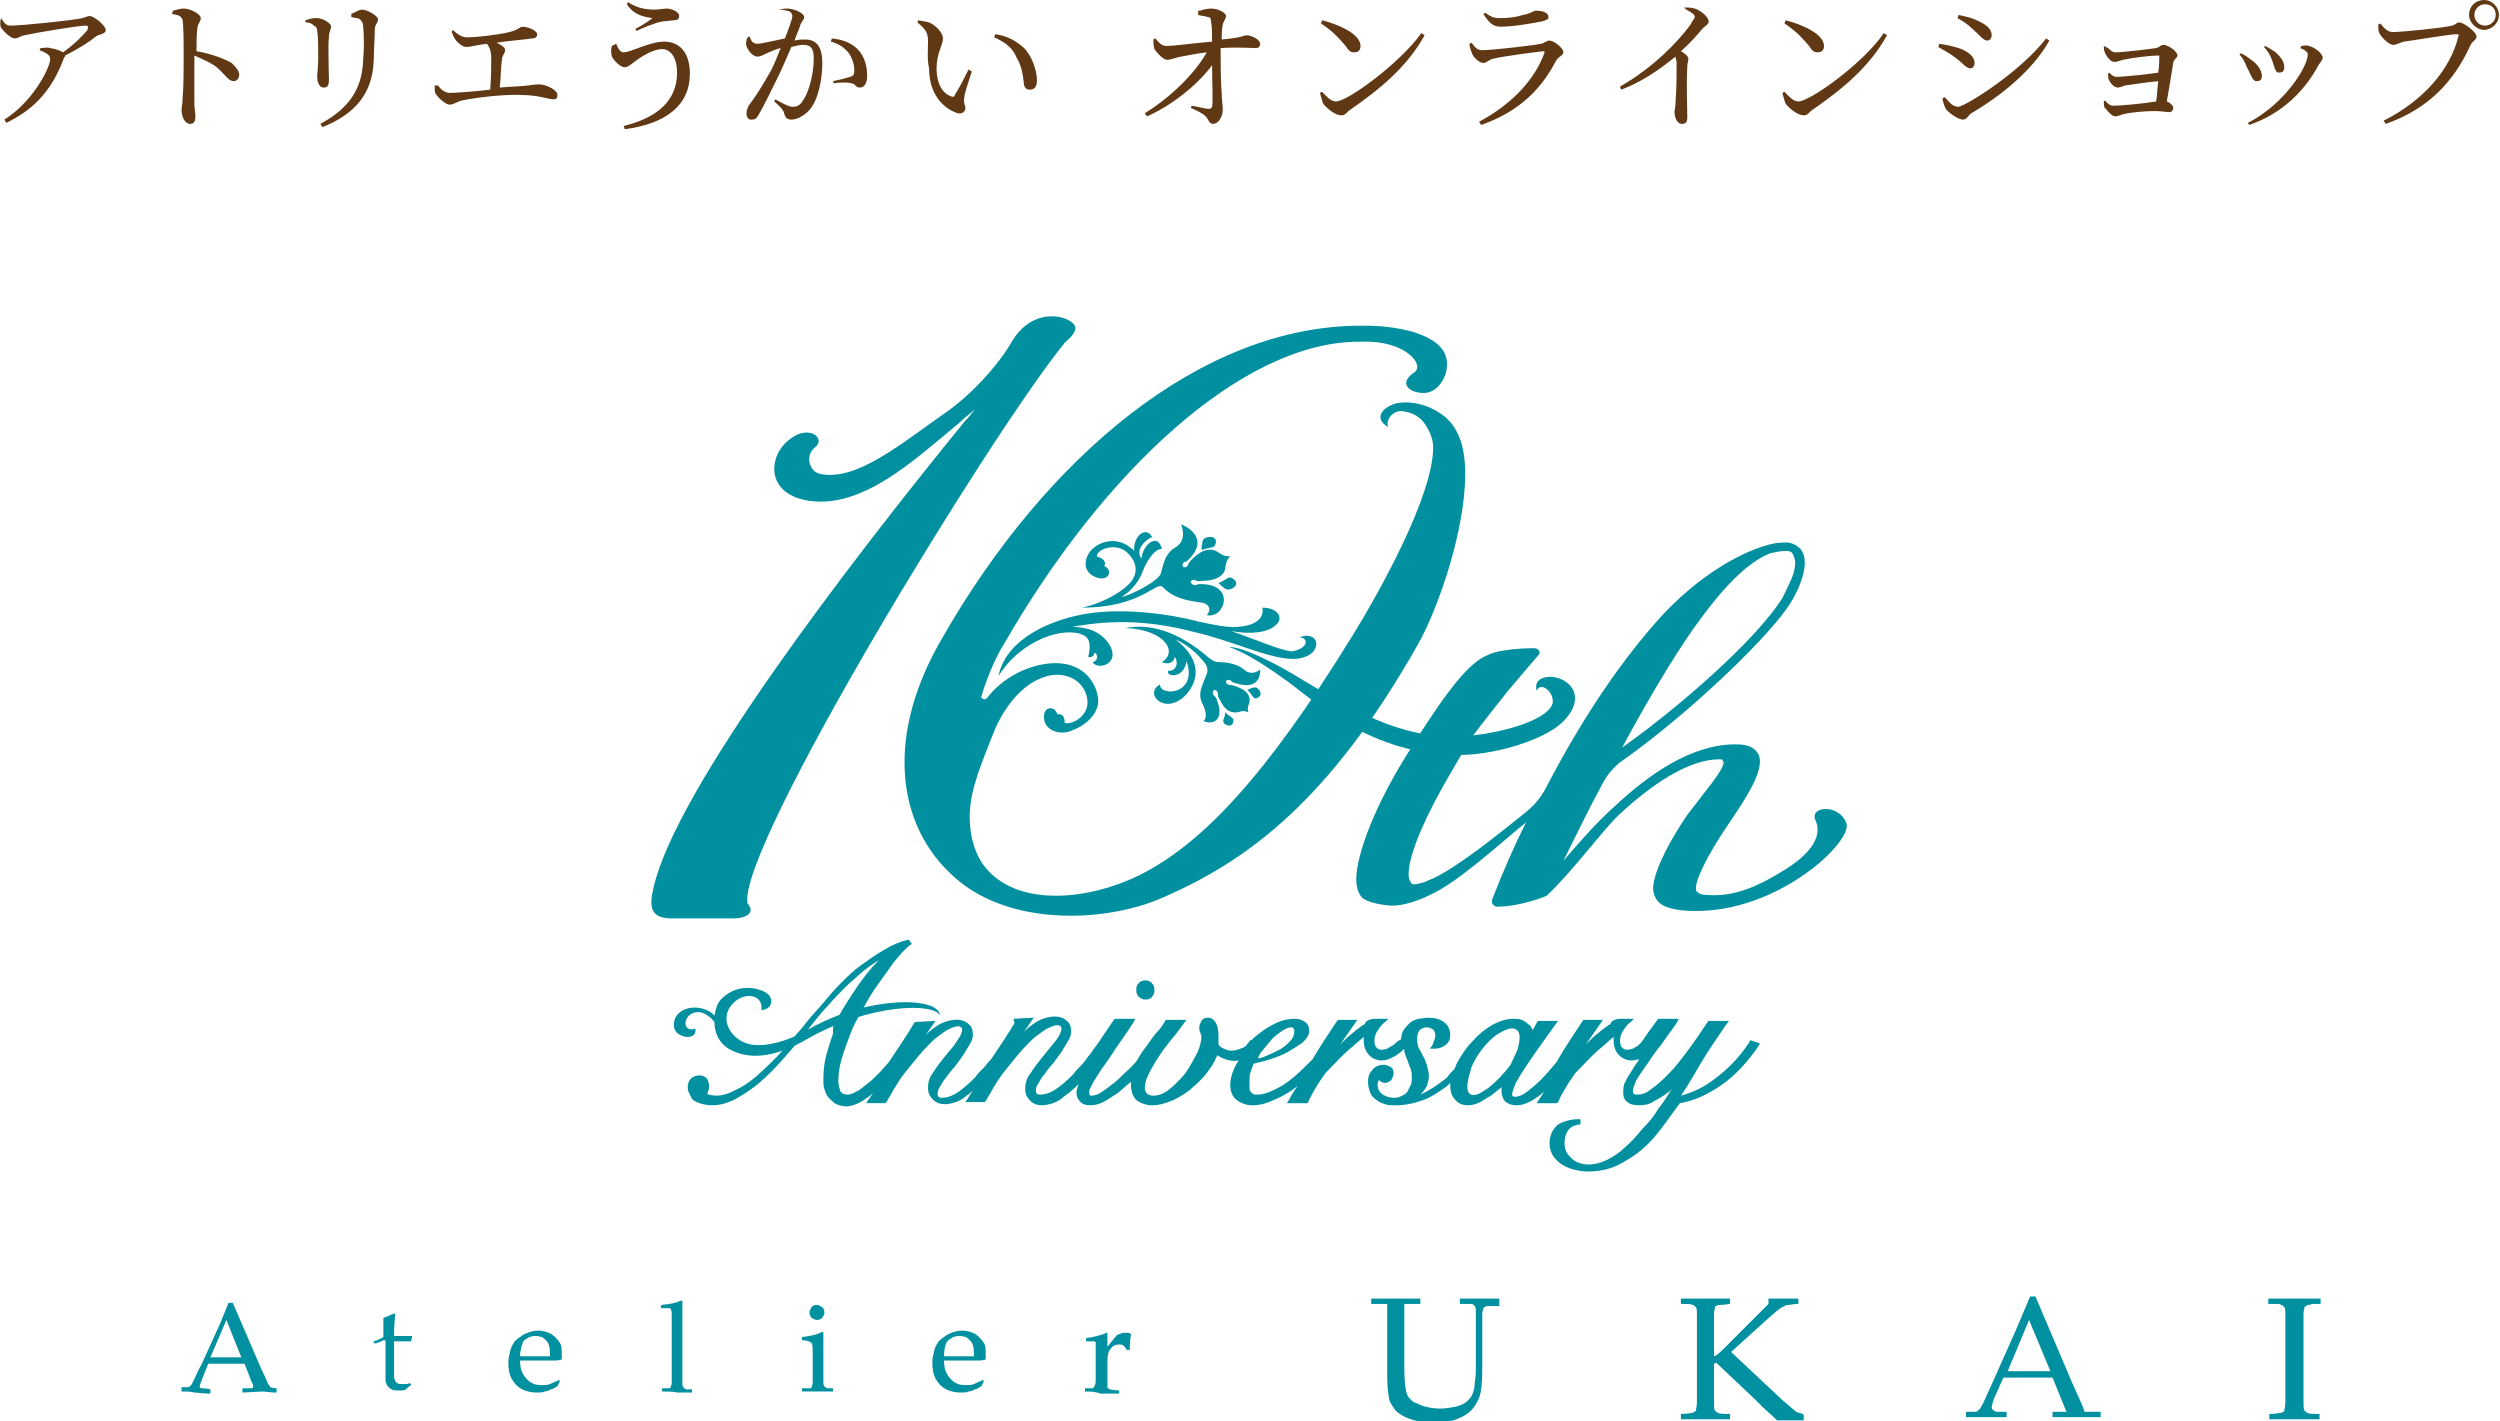<?xml version="1.0" encoding="utf-8"?>
<!-- Generator: Adobe Illustrator 26.5.3, SVG Export Plug-In . SVG Version: 6.00 Build 0)  -->
<svg version="1.1" id="レイヤー_1" xmlns="http://www.w3.org/2000/svg" xmlns:xlink="http://www.w3.org/1999/xlink" x="0px"
	 y="0px" viewBox="0 0 234.1 133.1" style="enable-background:new 0 0 234.1 133.1;" xml:space="preserve">
<style type="text/css">
	.st0{fill:#0090A0;}
	.st1{fill:#603813;}
</style>
<g>
	<g>
		<g>
			<g>
				<path class="st0" d="M172.9,77.1c-0.7-1.9-3.5-1.6-2.9-0.3c0.6,1.3-0.1,2.9-2.8,4.6s-4.9,2.6-7.4,2.4c-0.4,0-0.7-0.1-0.9-0.3
					c0,0-0.1-0.1-0.1-0.3c0-0.9,1.1-3.1,2.7-5.5c1.6-2.4,3.3-4.8,3.3-6.4c0-0.5-0.2-0.9-0.6-1.2c-0.4-0.3-1-0.4-1.7-0.4
					c-4.1,0-8.1,2.8-11.3,5.8c-1.9,1.7-3.5,3.6-4.8,5.1c1.3-2.6,2.4-4.9,3.6-7.1c0.5-1,1.2-1.8,2.1-2.4c6.2-4.4,13.8-11.7,15.6-14.7
					c0.5-0.8,1.3-2.4,1.3-3.7c0-0.5-0.1-0.9-0.4-1.3c-0.3-0.3-0.8-0.6-1.3-0.6c-0.1,0-0.1,0-0.2,0c-0.6,0-1.2,0.1-1.8,0.3
					c-2.4,0.7-6.3,2.8-10,6.9c-3.2,3.6-6.8,8.6-10.5,15.7c-0.5,1-1.2,1.8-2.1,2.5c-2.5,2-6.2,5-8.6,6.1l0,0
					c-0.3,0.1-0.5,0.2-0.7,0.3c-0.4,0.1-0.7,0.2-0.9,0.2c-0.3,0-0.3,0-0.4-0.2c-0.1-0.1-0.2-0.4-0.2-0.7c0-2.1,1.9-6,3.7-9.1
					c0.5-0.9,2.1-3.6,2.4-4c0.9-1.2,2.1-2.7,3.2-4.1c1.6-1.9,2.9-3.4,2.9-3.4c0.1-0.1,0.1-0.3,0-0.4c-0.1-0.1-0.2-0.2-0.4-0.2
					c0,0-0.1,0-0.3,0c-0.6,0-3,0.1-4,0.6c-1,0.4-2.5,1.3-6.1,6.9c-0.3,0.4-2.2,3.5-2.6,4.2c-2,3.5-3.6,7.4-3.7,9.8
					c0,0.7,0.1,1.3,0.5,1.8s2.1,0.8,2.9,0.8l0,0c0.7,0,1.6-0.2,2.6-0.6c0.3-0.1,0.5-0.2,0.9-0.4l0,0c2.5-1.1,6.2-4.5,9-6.8
					c-1.1,2.2-2.2,4.7-3.2,7.3c0,0.1,0,0.3,0.1,0.4s0.2,0.2,0.4,0.2c2.2,0,4.6-1,4.6-1l0,0l0,0l0,0c2.3-2.1,5.3-6.2,6.8-7.6
					c3-2.8,6.5-5.2,9.4-5.2c0.2,0,0.3,0,0.3,0.1c0,0,0,0,0.1,0.2c0,0.7-1.8,2.8-3.4,4.9c-1.5,2.2-3.1,5.1-3.2,6.8
					c0,0.6,0.2,1.2,0.8,1.6s1.8,0.6,2.9,0.6l0,0l0,0C166.5,85.5,173.5,78.8,172.9,77.1z M159.5,57.6c2.7-3.6,4.7-5.2,6.3-5.8
					c0.5-0.1,0.9-0.2,1.3-0.2h0.1c0.3,0,0.4,0,0.5,0.1c0.1,0,0.1,0.1,0.2,0.2c0.1,0.2,0.2,0.5,0.2,0.8c0,0.4-0.1,0.9-0.3,1.4
					c-0.3,0.7-0.7,1.5-0.9,1.9c-2.5,4-9.9,10.4-15,14C154.7,64.8,157.5,60.2,159.5,57.6z"/>
				<path class="st0" d="M146.4,63.7c-1.1-0.6-2.9-0.4-2.5,1c0.3-0.9,1.6,0,1.5,1.1c-0.2,1.2-3.2,2.6-7.8,3.1
					c-6.8,0.7-12.6-3.5-16.4-5.7c-1.8-1.1-5-2.7-6.1-2.6c1.6,0.5,3.8,2,5.6,3.3c2.3,1.7,7.7,6.8,15.9,6.8c3.1,0,7.4-1.2,9.4-2.8
					C147.8,66.4,148,64.6,146.4,63.7z"/>
				<path class="st0" d="M99.9,29.9c-1.1-0.5-3.5-0.6-5.1,2c-1.3,2.3-3.9,5.1-6.2,6.7c-4.3,3-8.3,6.4-11.7,5.8
					c-1.2-0.2-1.5-1.8-0.6-2.5c1.1-0.8-0.5-2.2-2.3-0.8c-2.1,1.5-2.4,5.2,1.8,5.8c5,0.7,9.8-3.8,13.9-7.2c0.5-0.5,1.1-0.9,1.6-1.4
					c-0.3,0.4-0.6,0.8-1,1.2c-11,13.5-27,34.4-29.1,43.6c-0.4,1.7-0.4,2.9,1.7,2.9s5.8,0,5.8,0c1.1,0,2.1-0.5,1.3-1.4
					c-1-5.1,22.7-43.9,29.7-52.5C101.1,30.9,100.9,30.4,99.9,29.9z"/>
				<path class="st0" d="M134.7,38.6c-1.1-0.7-2.4-1-3.5-0.9c-1.3,0.1-2.9,1.3-1.2,2.3c-0.3-0.6,0.4-1.6,1.3-1.5
					c0.9,0.1,1.7,0.5,2.2,1.3c0.3,0.5,0.7,1.2,0.7,2.1c0,4.5-5,13.5-7.6,17.7c-8.2,13.3-14.1,19.4-19.8,22.3
					c-4.8,2.4-11.2,3-14.3-0.4c-1.2-1.3-1.7-3.2-1.7-5c0-2.6,1.2-5.2,2.2-7.8c0.9-2.3,2.7-4.8,5.1-5.4c2-0.5,3.5,0.7,3.7,2.1
					c0.3,1.6-1.4,2.5-2.1,2.3c0-0.7-0.3-0.9-0.7-0.8c-0.2-0.9-1.5-0.8-1.2,0.6c0.2,0.9,1.4,1.3,2.3,1c1.6-0.5,3-1.8,2.7-3.3
					c-0.3-1.6-1.6-3.2-4.2-3.1c-2.2,0.1-4.7,1.3-6.2,3.3c-0.2,0.2-0.6,0-0.5-0.2c0.6-2.1,1.7-4.3,2-4.7
					c9.5-16.6,22.5-28.4,33.2-28.5c0.1,0,0.2,0,0.3,0l0,0c4.2-0.2,6.1,2.2,5,2.9c-1.5,1-0.4,1.9,0.9,1.9l0,0c0.8,0,1.4-0.5,1.8-1.2
					c0.3-0.5,0.4-1,0.4-1.5c0-1.7-1.6-2.5-3.1-3c-1.4-0.4-3-0.6-4.4-0.6c-0.2,0-0.4,0-0.6,0l0,0c-14.9,0-29.5,12.3-39.2,29.3
					c-2.5,4.3-3.5,8.2-3.5,11.6c0,4.4,1.7,7.9,4.2,10.3c5.1,5.1,14.5,4.8,20.1,2.3c8-3.5,15.6-9.2,23.8-23.7
					c1.8-3.2,4.4-10.5,4.4-15.9C137.2,42.5,136.9,39.9,134.7,38.6z"/>
				<path class="st0" d="M98.9,62.8"/>
				<g>
					<path class="st0" d="M112.3,54.7c-0.2,0-0.2,0.1-0.4,0.1c-0.2,0-0.4-0.2-0.4-0.3s0.1-0.2,0.3-0.2c0.2,0,0.3,0.2,0.6,0.1
						c0.4,0,1.7,0,2.2-0.8c0.3-0.5,0-0.9,0.6-1.5c-0.9,0-0.9-0.4-1.6-0.6c-1-0.2-1.8,0.7-2.1,1c-0.2,0.2-0.2,0.3-0.3,0.5
						c-0.2,0.2-0.3,0.1-0.4,0.1c-0.1-0.1-0.1-0.3,0-0.4c0.1-0.1,0.3-0.1,0.4-0.2c2.4-2.3-0.6-3.4-0.6-3.4c0.3,0.8,0.3,1.7-0.6,2.2
						c-1,0.6-1.1,1.8-1.3,2.4c-0.2,0.7-2.9,2.1-3.7,2.2c1.2-0.7,1.8-1.8,2-2.4c0.4-1,1.1-2.1,1.8-2.1c0,0-0.2-1-0.9-0.7
						c-0.4,0.1-1,0.9-1,1.6c-0.7-0.8,0.5-1.9,1-2c-0.6-1.1-1.8-0.1-1.7,1.3c-0.1-0.1-0.1-0.2-0.2-0.2c-1.2-1.1-2.9-0.9-3.9,0.2
						c-0.6,0.8-0.7,1.9,0.4,2.4c1.3,0.6,1.8-0.6,0.9-1c0.2-0.3,0-0.7-0.7-0.9c0-0.7,1.8-1.3,2.8-0.4c1,0.9,1.2,2.1,0.1,3.1
						c-0.6,0.6-2.3,1.7-4.3,2.1c5.7,0,7-2.6,7.6-1.9c1,1,2.1,1.2,3.4,1.4c1.1,0.1,1.1,0.8,0.7,1.2C114.7,58,115.8,54.6,112.3,54.7z"
						/>
					<path class="st0" d="M115.3,54.1c-0.3-0.1-0.3,0.1-1.2,0.5c0.5,0.4,0.7,0.8,1.3,0.5C115.9,54.8,115.9,54.4,115.3,54.1z"/>
					<path class="st0" d="M113.8,51c0.2-0.5-0.1-0.8-0.7-0.7s-0.5,0.5-0.6,1.2C113.5,51.2,113.7,51.3,113.8,51z"/>
				</g>
				<path class="st0" d="M115.3,59.1c1.7,0.3,3.4,0.2,4.2-0.6c0.7-0.6,0.2-1.6-1.3-1.6c0,0,0.5,1.6-2.3,1.8
					c-0.9,0.1-2.3-0.2-3.7-0.5c-3-0.8-6.9-1.2-10-0.8c-3.7,0.5-8,2.4-8.7,5.9c2.2-3.5,6.3-4.7,8-3.8c0.8,0.4,0.5,1.6,0.4,2
					c0,0,0.5,0.2,0.6-0.4c0.5,0.4,0.1,0.9-0.2,0.9c0.3,0.5,1.4,0.5,1.8-0.3c0.4-0.9-0.7-2.4-2.2-2.8c-0.4-0.1-0.9-0.2-1.5-0.2
					c3.8-0.7,7.3-0.6,11.5,0.5c3.5,0.8,6.9,2.5,9.2,2.5c1.4,0,2.4-0.8,2.1-1.7c-0.1-0.3-0.7-0.7-1.5-0.3c0.9,0,0.8,1.1-0.8,1.3
					C119.6,60.8,117.4,59.8,115.3,59.1z"/>
				<g>
					<path class="st0" d="M114.7,66.7c0.1,0.5-0.4,0.8,0,1.1c0.4,0.3,0.8,0.1,0.8-0.3C115.5,67.2,115.3,67.2,114.7,66.7z"/>
					<path class="st0" d="M117.9,64.6c-0.3-0.4-0.6-0.2-1.1,0c0.6,0.6,0.5,0.8,0.8,0.8C118,65.3,118.2,65,117.9,64.6z"/>
					<path class="st0" d="M117,65.4c-0.1-0.8-1.2-1.1-1.5-1.2c-0.2-0.1-0.3,0-0.5-0.1s-0.2-0.2-0.2-0.3s0.2-0.2,0.4-0.1
						c0.2,0.1,0.1,0.2,0.3,0.2c2.7,1,2.5-1.2,2.5-1.2c-0.5,0.4-1.1,0.4-1.5,0c-0.7-0.6-1.8-0.7-2.4-0.7c-0.3,0-0.5-0.1-0.9-0.4
						c-3-2.6-5.6-3.2-7.8-2.8c3.8,0.2,4.9,2.3,3.4,3.2c0.4,0.2,1.1,0.2,1.2-0.5c0.5,0.8-0.1,1.4-0.6,1.3c-0.3,0.6,1.5,0.8,1.7-0.9
						c1.1,3.1-2.4,3.4-2.5,2.2c-1,0.6-0.4,1.5,0.2,1.7c1,0.4,2-0.4,2.4-0.9c1.5-1.9,0.6-3.7-1.1-5c0.8,0.3,2,1.2,2.8,2.3
						c0.2,0.3,0.2,0.7,0.1,0.9c-0.4,1.1-0.9,1.8-0.4,2.8c0.4,0.8,0.4,1.4,0.1,1.6c0.7,0.4,2.1,0.1,1.2-2.1c-0.1-0.2-0.3-0.3-0.3-0.4
						c-0.1-0.2,0-0.3,0.1-0.4c0.1,0,0.2,0,0.3,0.2c0.1,0.1,0,0.3,0.1,0.5c0.2,0.3,0.5,1.3,1.4,1.4c0.6,0.1,0.7-0.3,1.4,0
						C116.7,66.1,117.1,65.9,117,65.4z"/>
				</g>
			</g>
		</g>
		<g>
			<g>
				<path class="st0" d="M107.3,93.6c0.3,0,0.5-0.1,0.6-0.3c0.2-0.2,0.2-0.4,0.2-0.6c0-0.3-0.1-0.5-0.2-0.6c-0.3-0.4-1-0.4-1.3,0
					c-0.2,0.2-0.2,0.4-0.2,0.6c0,0.3,0.1,0.5,0.2,0.6C106.8,93.5,107,93.6,107.3,93.6z M163.9,97.4l-0.1,0.2c-0.9,1.4-2,2.5-3.2,3.4
					c-1,0.8-2.1,1.3-3.2,1.6c0.7-1,1.3-2.1,1.9-3.1c0.7-1.2,1.5-2.3,2.3-3.5l0.3-0.4H160l-0.1,0.1c-0.6,0.9-1.2,1.8-1.8,2.6
					c-0.6,0.8-1.2,1.6-1.8,2.2s-1.1,1.1-1.7,1.5c-0.5,0.4-0.9,0.5-1.3,0.5c-0.3,0-0.4-0.1-0.4-0.4c0-0.1,0.1-0.4,0.3-0.9
					c0.2-0.4,0.6-0.9,1-1.5s0.8-1.2,1.3-1.8c0.5-0.7,1-1.4,1.5-2.1l0.2-0.4h-1.9l-0.1,0.1c-0.6,0.8-1.1,1.5-1.5,2.1
					c-0.1,0.1-0.2,0.2-0.3,0.3c-0.2,0.1-0.3,0.2-0.5,0.3c-0.4,0.1-0.7,0.2-1-0.1c-0.1-0.1-0.2-0.3-0.2-0.6c0-0.4,0.1-0.7,0.3-1
					s0.4-0.6,0.7-0.8l0.3-0.3h-0.5c-0.1,0-0.3,0-0.4,0c-0.1,0-0.3,0-0.4,0c-0.3,0-0.5,0.1-0.7,0.2c-0.1,0.1-0.2,0.2-0.2,0.3
					c-0.4,0.2-0.7,0.5-1.1,0.8c-0.4,0.3-0.8,0.7-1.1,1l-0.1,0.1l1.6-2.3h-1.8l-0.1,0.1c-0.8,1.2-1.6,2.4-2.3,3.6
					c0,0.1-0.1,0.1-0.1,0.2c-0.5,0.6-1,1.2-1.5,1.7s-1,0.9-1.4,1.2c-0.4,0.3-0.8,0.4-1,0.4c-0.3,0-0.3-0.1-0.3-0.3
					c0-0.1,0.1-0.4,0.3-0.9c0.2-0.4,0.5-0.9,0.9-1.5s0.8-1.2,1.3-1.9c0.5-0.7,1-1.4,1.5-2.1l0.3-0.4H144l-0.5,0.9v-0.1
					c-0.1-0.2-0.2-0.4-0.4-0.5c-0.2-0.2-0.4-0.3-0.6-0.4c-0.2-0.1-0.5-0.1-0.8-0.1c-0.6,0-1.3,0.2-2,0.6s-1.3,0.9-1.9,1.6
					c-0.6,0.6-1,1.3-1.4,2c-0.1,0.2-0.1,0.3-0.2,0.5c-0.3,0.3-0.5,0.5-0.7,0.8c-0.6,0.5-1.2,0.9-1.9,1.3c-0.2,0.1-0.4,0.2-0.6,0.3
					l0.1-0.1c0.2-0.2,0.4-0.5,0.5-0.7c0.1-0.3,0.2-0.6,0.2-0.9c0-0.4-0.1-0.7-0.2-1.1c-0.1-0.3-0.2-0.6-0.4-0.9
					c-0.1-0.3-0.3-0.5-0.4-0.8c-0.1-0.3-0.1-0.5-0.1-0.8s0.1-0.5,0.2-0.7c0.2-0.2,0.4-0.3,0.7-0.3s0.4,0.1,0.6,0.2
					c0.1,0.1,0.2,0.3,0.2,0.5s0,0.3-0.1,0.5s-0.1,0.4-0.2,0.5l-0.2,0.3h0.4c0.4,0,0.7-0.1,1-0.3c0.3-0.2,0.5-0.5,0.5-1
					s-0.2-0.9-0.6-1.2c-0.4-0.3-0.9-0.4-1.5-0.4c-0.3,0-0.6,0.1-0.9,0.1c-0.3,0.1-0.6,0.2-0.8,0.4c-0.2,0.2-0.4,0.4-0.6,0.7
					c-0.1,0.2-0.2,0.5-0.2,0.8c-0.1,0.1-0.2,0.1-0.3,0.2c-0.2,0.1-0.3,0.3-0.5,0.4s-0.3,0.2-0.5,0.3c-0.4,0.1-0.7,0.2-1-0.1
					c-0.1-0.1-0.2-0.3-0.2-0.6c0-0.4,0.1-0.7,0.3-1s0.4-0.6,0.7-0.8l0.3-0.3h-0.5c-0.1,0-0.3,0-0.4,0c-0.1,0-0.3,0-0.4,0
					c-0.3,0-0.5,0.1-0.7,0.2c-0.1,0.1-0.2,0.2-0.2,0.3c-0.4,0.2-0.7,0.5-1.1,0.8s-0.8,0.7-1.1,1l-0.1,0.1l1.6-2.3h-1.8l-0.1,0.1
					c-0.8,1.2-1.6,2.4-2.3,3.6l0,0c-0.6,0.6-1.2,1.2-1.8,1.7c-0.6,0.5-1.2,0.9-1.9,1.2c-0.6,0.3-1.1,0.4-1.5,0.4
					c-0.2,0-0.3,0-0.4-0.1s-0.2-0.1-0.2-0.2c-0.1-0.1-0.1-0.2-0.1-0.4c0-0.1,0-0.3,0-0.4c0-0.3,0-0.7,0.1-1s0.2-0.6,0.3-0.8
					c0.4-0.1,0.9-0.2,1.5-0.4c0.6-0.2,1.2-0.4,1.7-0.7c0.5-0.3,1-0.6,1.4-0.9c0.4-0.4,0.6-0.7,0.6-1.1c0-0.3-0.1-0.6-0.4-0.8
					c-0.2-0.2-0.6-0.3-1-0.3c-0.7,0-1.4,0.2-2.1,0.6c-0.6,0.3-1.1,0.7-1.6,1.1l0,0l-0.1,0.1c-0.1,0.1-0.2,0.2-0.3,0.2
					c-0.2,0.2-0.3,0.4-0.5,0.6c-0.1,0-0.1,0.1-0.2,0.1c-0.7,0.3-1.2,0.4-1.8,0.1c-0.2-0.1-0.4-0.2-0.5-0.4c0-0.1,0-0.2,0-0.3
					c0-0.1,0-0.3,0-0.5c0-0.6-0.1-1-0.3-1.3c-0.2-0.3-0.4-0.4-0.7-0.4c-0.3,0-0.5,0.1-0.6,0.3c-0.1,0.2-0.2,0.4-0.2,0.6
					s0,0.4,0.1,0.5c0,0.1,0.1,0.2,0.1,0.3c0,0.4-0.1,1-0.4,1.6s-0.7,1.3-1.1,1.9c-0.5,0.6-1,1.1-1.5,1.5s-1,0.6-1.5,0.6
					c-0.3,0-0.5-0.1-0.6-0.2s-0.2-0.3-0.2-0.5c0-0.4,0.1-0.8,0.4-1.4s0.6-1.1,1-1.7s0.8-1.1,1.2-1.6l0.1-0.1
					c0.4-0.5,0.7-0.9,0.9-1.2l0.3-0.4h-1.9l-0.1,0.1c-0.2,0.4-0.5,0.8-0.9,1.2c-0.4,0.5-0.7,1-1.1,1.5c-0.3,0.4-0.5,0.8-0.7,1.1
					c-0.3,0.3-0.6,0.7-1,1c-0.4,0.4-0.8,0.8-1.2,1.1c-0.4,0.3-0.8,0.6-1.1,0.8c-0.3,0.2-0.6,0.3-0.9,0.3c-0.1,0-0.2,0-0.2-0.3
					c0-0.1,0-0.3,0.2-0.6c0.1-0.3,0.4-0.7,0.7-1.2c0.3-0.5,0.8-1.1,1.3-1.9s1.2-1.7,1.9-2.8l0.2-0.4h-1.9l-0.1,0.1
					c-0.7,1-1.2,1.8-1.7,2.5l-0.1,0.1c-0.1,0.2-0.3,0.4-0.4,0.6c-0.3,0.3-0.5,0.7-0.8,1s-0.6,0.6-0.8,0.9c-0.7,0.7-1.3,1.2-1.8,1.5
					s-0.9,0.4-1.3,0.4c-0.3,0-0.4-0.1-0.4-0.4c0-0.1,0-0.3,0.2-0.6c0.2-0.3,0.3-0.6,0.6-0.9c0.2-0.3,0.5-0.7,0.8-1
					c0.3-0.4,0.5-0.7,0.8-1.1c0.2-0.3,0.4-0.7,0.6-1s0.3-0.6,0.3-0.9c0-0.4-0.1-0.8-0.4-1c-0.6-0.6-1.7-0.5-2.7,0
					c-0.5,0.3-0.9,0.6-1.3,1l0.9-1.3l-1.9,0.1l0.1,0.4c-0.3,0.5-0.6,1-1,1.6s-0.8,1.2-1.2,1.8l-0.1,0.1c-0.2,0.2-0.4,0.5-0.6,0.7
					c-0.3,0.3-0.6,0.6-0.8,0.9c-0.7,0.7-1.3,1.2-1.8,1.5s-0.9,0.4-1.3,0.4c-0.3,0-0.4-0.1-0.4-0.4c0-0.1,0-0.3,0.2-0.6
					c0.2-0.3,0.3-0.6,0.6-0.9c0.2-0.3,0.5-0.7,0.8-1c0.3-0.4,0.5-0.7,0.8-1.1c0.2-0.3,0.4-0.7,0.6-1s0.3-0.6,0.3-0.9
					c0-0.4-0.1-0.8-0.4-1c-0.6-0.6-1.7-0.5-2.7,0c-0.5,0.3-0.9,0.6-1.3,1l0.9-1.3l-1.9,0.1l-0.1,0.1c-0.3,0.5-0.6,1-1,1.6
					s-0.8,1.2-1.2,1.8l-0.2,0.3c-0.3,0.3-0.6,0.7-0.9,1c-0.4,0.4-0.7,0.7-1.1,1s-0.7,0.6-1,0.7c-0.3,0.2-0.6,0.3-0.8,0.3
					c-0.5,0-0.6-0.2-0.7-0.3c-0.1-0.3-0.2-0.6-0.2-1c0-0.6,0.1-1.3,0.3-2c0.2-0.7,0.5-1.5,0.8-2.3s0.7-1.6,1.2-2.4
					c0.4-0.8,0.9-1.6,1.4-2.3c0.5-0.7,1-1.4,1.5-2.1c0.5-0.6,1-1.2,1.5-1.6l0.2-0.1L85.1,88H85c-0.8,0.2-1.5,0.5-2.3,1
					c-0.7,0.4-1.4,0.9-2.1,1.4s-1.3,1.1-1.9,1.7s-1.1,1.2-1.6,1.8c-0.5,0.6-1,1.1-1.4,1.6s-0.7,0.9-1,1.2c-0.6,0.8-1.3,1.5-1.9,2.2
					c-0.7,0.7-1.3,1.3-2,1.9s-1.3,1-2,1.3c-0.9,0.5-1.7,0.6-2.4,0.4c-0.1,0-0.2-0.1-0.2-0.1c0.1-0.1,0.1-0.1,0.1-0.2
					c0.1-0.2,0.1-0.3,0.1-0.5c0-0.3-0.1-0.5-0.2-0.7c-0.2-0.2-0.4-0.3-0.7-0.3c-0.3,0-0.6,0.1-0.8,0.3c-0.2,0.2-0.3,0.5-0.3,0.8
					c0,0.2,0,0.3,0.1,0.5s0.2,0.4,0.3,0.6c0.2,0.2,0.4,0.3,0.7,0.4c0.3,0.1,0.7,0.2,1.2,0.2c0.7,0,1.4-0.2,2.2-0.6
					c0.7-0.4,1.5-0.9,2.2-1.5s1.5-1.4,2.2-2.2c0.7-0.8,1.4-1.6,2.1-2.4l0.5-0.7c0.5-0.6,1-1.3,1.6-1.9c0.6-0.7,1.3-1.4,1.9-2
					c0.7-0.6,1.3-1.2,2-1.7c0.3-0.2,0.6-0.4,0.9-0.6c-0.8,0.8-1.5,1.7-2.1,2.6c-0.8,1.2-1.6,2.4-2.2,3.7l0,0.6
					c-0.2,0.6-0.4,1.2-0.6,1.9c-0.2,0.7-0.3,1.5-0.3,2.4c0,0.3,0,0.6,0.1,0.9s0.2,0.6,0.4,0.8c0.2,0.2,0.4,0.4,0.7,0.6
					c0.3,0.1,0.6,0.2,0.9,0.2c0.5,0,1.1-0.2,1.7-0.6c0.3-0.2,0.6-0.4,0.9-0.7c-0.2,0.2-0.3,0.5-0.5,0.7l-0.2,0.3h1.8l0.1-0.1
					c0.2-0.3,0.4-0.7,0.7-1.2c0.3-0.5,0.6-1,1-1.5s0.8-1,1.3-1.6c0.4-0.5,0.9-1,1.3-1.4s0.9-0.7,1.3-1c0.4-0.2,0.8-0.4,1.1-0.4
					c0.1,0,0.2,0,0.3,0.1c0,0,0.1,0.1,0.1,0.2c0,0.3-0.2,0.7-0.5,1.1c-0.3,0.5-0.7,0.9-1.1,1.4s-0.8,1-1.1,1.5
					c-0.4,0.5-0.5,1-0.5,1.5s0.2,0.8,0.5,1.1c0.3,0.3,0.7,0.4,1.1,0.4c0.3,0,0.7-0.1,1-0.2s0.7-0.3,1-0.6c0.2-0.1,0.4-0.3,0.6-0.5
					c-0.2,0.3-0.3,0.5-0.5,0.8l-0.2,0.3h1.8l0.1-0.1c0.2-0.3,0.4-0.7,0.7-1.2c0.3-0.5,0.6-1,1-1.5s0.8-1,1.3-1.6
					c0.4-0.5,0.9-1,1.3-1.4s0.9-0.7,1.3-1c0.4-0.2,0.8-0.4,1.1-0.4c0.1,0,0.2,0,0.3,0.1c0,0,0.1,0.1,0.1,0.2c0,0.3-0.2,0.7-0.5,1.1
					C98.4,98,98,98.5,97.6,99s-0.8,1-1.1,1.5c-0.4,0.5-0.5,1-0.5,1.5s0.2,0.8,0.5,1.1c0.3,0.3,0.7,0.4,1.1,0.4c0.3,0,0.7-0.1,1-0.2
					s0.7-0.3,1-0.6c0.3-0.2,0.7-0.5,1-0.8c0.1-0.1,0.3-0.3,0.4-0.4c-0.1,0.3-0.2,0.6-0.2,0.8c0,0.3,0.1,0.6,0.3,0.8
					c0.2,0.3,0.6,0.4,1,0.4s0.8-0.1,1.2-0.3c0.4-0.2,0.8-0.5,1.3-0.8c0.4-0.3,0.8-0.7,1.3-1.1l0,0c0,0.1,0,0.2,0,0.2
					c0,0.7,0.2,1.2,0.5,1.5c0.4,0.3,0.9,0.5,1.5,0.5s1.3-0.2,2-0.5c0.6-0.3,1.3-0.7,1.8-1.2c0.6-0.5,1.1-1,1.5-1.6
					c0.4-0.5,0.6-1,0.8-1.4c0.1,0.1,0.3,0.2,0.5,0.3c0.5,0.2,1,0.3,1.5,0.2c-0.1,0.1-0.1,0.2-0.2,0.3c-0.4,0.7-0.6,1.4-0.6,2
					s0.2,1.1,0.6,1.4s0.9,0.5,1.5,0.5c0.5,0,1-0.1,1.5-0.3c0.5-0.2,1-0.4,1.5-0.7c0.4-0.2,0.8-0.5,1.2-0.8c-0.3,0.4-0.6,0.9-0.8,1.3
					l-0.2,0.3h1.9l0.1-0.1c0.2-0.5,0.5-1,0.8-1.5s0.6-0.9,0.8-1.2c0.8-0.8,1.5-1.6,2.2-2.2c0.5-0.4,0.9-0.8,1.4-1.2
					c0,0.1,0,0.3,0,0.4c0,0.5,0.2,1,0.5,1.3c0.3,0.3,0.7,0.5,1.2,0.5c0.3,0,0.6-0.1,0.8-0.2s0.5-0.2,0.7-0.4
					c0.2-0.1,0.4-0.3,0.6-0.5c0,0.1,0,0.2,0,0.3c0.1,0.3,0.2,0.6,0.3,0.8c0.1,0.3,0.2,0.6,0.3,0.8c0.1,0.3,0.1,0.5,0.1,0.8
					c0,0.2,0,0.5-0.1,0.7s-0.2,0.4-0.3,0.6s-0.3,0.3-0.5,0.4s-0.4,0.2-0.7,0.2c-0.4,0-0.8-0.1-1.1-0.3c-0.3-0.2-0.5-0.5-0.5-0.9
					c0-0.1,0-0.3,0.1-0.4c0,0,0,0,0-0.1l0.1,0.1c0.1,0.1,0.3,0.2,0.5,0.2c0.3,0,0.5-0.2,0.6-0.3c0.1-0.2,0.2-0.4,0.2-0.6
					c0-0.3-0.1-0.5-0.3-0.6s-0.4-0.2-0.6-0.2c-0.5,0-0.9,0.2-1.1,0.5c-0.3,0.3-0.4,0.7-0.4,1.1s0.1,0.7,0.2,1
					c0.1,0.3,0.3,0.5,0.6,0.7c0.2,0.2,0.5,0.3,0.8,0.4s0.6,0.1,1,0.1c0.9,0,1.8-0.2,2.6-0.5s1.5-0.8,2.2-1.3
					c0.1-0.1,0.2-0.2,0.3-0.3c0,0.1,0,0.2,0,0.3c0,0.4,0.1,0.9,0.4,1.2c0.3,0.4,0.7,0.6,1.3,0.6c0.3,0,0.7-0.1,1.1-0.3
					c0.3-0.2,0.7-0.4,1-0.6s0.6-0.5,0.9-0.7l0.1-0.1c0,0.1,0,0.3,0,0.4c0,0.3,0.1,0.6,0.3,0.9c0.2,0.2,0.6,0.4,1.1,0.4
					s1.1-0.2,1.7-0.6c0.3-0.2,0.6-0.4,0.9-0.7c-0.2,0.3-0.3,0.5-0.5,0.8l-0.2,0.3h1.9l0.1-0.1c0.2-0.5,0.5-1,0.8-1.5
					s0.6-0.9,0.8-1.2c0.8-0.8,1.5-1.6,2.2-2.2c0.5-0.4,0.9-0.8,1.4-1.2c0,0.1,0,0.3,0,0.4c0,0.5,0.2,1,0.5,1.3s0.7,0.5,1.2,0.5
					c0.2,0,0.5-0.1,0.7-0.1c-0.2,0.3-0.5,0.7-0.6,0.9c-0.3,0.5-0.6,0.9-0.7,1.2c-0.2,0.3-0.2,0.7-0.2,1c0,0.4,0.1,0.7,0.4,0.9
					c0.2,0.2,0.6,0.3,1.1,0.3s1-0.1,1.4-0.4c0.4-0.2,0.9-0.5,1.3-0.8c0.2-0.1,0.3-0.3,0.4-0.4c-0.4,0.6-0.8,1.3-1.3,1.9
					c-0.4,0.7-0.9,1.3-1.5,1.9c-0.5,0.6-1,1.2-1.6,1.7c-0.5,0.5-1.1,0.9-1.7,1.2c-0.8,0.4-1.8,0.6-2.6,0.3c-0.3-0.1-0.5-0.2-0.7-0.4
					c-0.2-0.2-0.4-0.4-0.5-0.6s-0.2-0.5-0.2-0.8c0-0.5,0.1-0.9,0.3-1.2c0.2-0.3,0.5-0.5,1-0.6h0.2v-0.5h-0.2c-0.7,0-1.4,0.2-1.9,0.5
					c-0.5,0.4-0.8,1-0.8,1.8c0,0.4,0.1,0.7,0.3,1.1c0.2,0.3,0.5,0.6,0.8,0.8c0.3,0.2,0.7,0.4,1.1,0.5c0.4,0.1,0.9,0.2,1.4,0.2
					c1,0,2-0.2,2.8-0.6s1.6-0.9,2.3-1.5s1.3-1.3,1.9-2.1c0.5-0.7,1.1-1.5,1.6-2.2c1.3-0.2,2.6-0.8,3.9-1.7c1.3-0.9,2.5-2.2,3.5-3.7
					l0.1-0.2L163.9,97.4z M118.2,98.4c0.3-0.4,0.6-0.7,0.9-1.1c0.3-0.3,0.7-0.6,1-0.8c0.3-0.2,0.6-0.3,0.8-0.3c0.1,0,0.2,0,0.2,0.1
					c0.1,0.1,0.1,0.1,0.1,0.3c0,0.3-0.1,0.6-0.4,0.9s-0.6,0.6-1,0.8c-0.4,0.2-0.8,0.4-1.3,0.6c-0.2,0.1-0.5,0.2-0.7,0.2
					C117.9,98.8,118,98.6,118.2,98.4z M140.7,100.6c-0.3,0.4-0.7,0.7-1,1s-0.7,0.5-1,0.7c-0.5,0.3-0.9,0.3-1.1,0.1
					c-0.1-0.1-0.2-0.3-0.2-0.6c0-0.6,0.2-1.2,0.4-1.9c0.3-0.7,0.7-1.3,1.1-1.8c0.4-0.5,0.9-1,1.4-1.3s0.9-0.5,1.3-0.5
					c0.2,0,0.4,0.1,0.5,0.2s0.2,0.3,0.2,0.6c0,0.4-0.1,0.8-0.2,1.2c-0.2,0.4-0.4,0.9-0.6,1.3C141.4,99.8,141.1,100.2,140.7,100.6z"
					/>
				<path class="st0" d="M75.7,96.4c-1.9,1.1-4.3,1.8-5.8,1.3s-2.6-2.3-1.3-3.7c1.1-1.2,2.9-0.9,2.7,0.6c1.3-0.2,1-1.3,0.5-1.6
					c-0.9-0.6-2.9-0.9-4.3,0.6c-0.3,0.3-0.5,0.9-0.6,1.5c-0.2-0.2-0.3-0.3-0.5-0.4c-1.3-0.7-2.8-0.3-3.2,0.7
					c-0.2,0.6-0.1,1.1,0.3,1.4c0.7,0.5,1.8,0.4,1.6-0.5c-0.3,0.2-1,0.1-0.9-0.6s1.1-1.4,2.2-0.5c0.2,0.1,0.3,0.3,0.5,0.5
					c0,1,0.4,2,1.5,2.6c1.7,0.9,4,0.8,7-0.9c6-3.5,12.2-3.5,12.6-2.3C88,93.3,81.2,93.2,75.7,96.4z"/>
			</g>
		</g>
	</g>
	<g>
		<g>
			<g>
				<g>
					<path class="st0" d="M17,130.3v-0.4c0.3,0,0.5,0,0.6,0s0.1-0.1,0.2-0.1c0.1-0.1,0.2-0.2,0.3-0.5c0.1-0.1,0.3-0.7,0.8-1.6
						l1.5-3.3c0.2-0.4,0.5-1.2,1-2.4h0.4l2.5,5.8c0.4,0.9,0.7,1.5,0.8,1.8c0.1,0.1,0.2,0.2,0.2,0.3c0.1,0,0.3,0.1,0.6,0.1v0.4
						c-0.6,0-1-0.1-1.3-0.1l-1.9,0.1V130c0.4,0,0.7,0,0.8,0c0.1,0,0.2,0,0.2-0.1v-0.1c0-0.1,0-0.2-0.1-0.3l-0.7-1.8h-3.4l-0.6,1.5
						c-0.1,0.3-0.2,0.5-0.2,0.6s0,0.1,0,0.1s0.1,0.1,0.2,0.1s0.4,0,0.8,0.1v0.4c-0.7,0-1.1-0.1-1.5-0.1
						C17.9,130.3,17.5,130.3,17,130.3z M19.7,127.1h2.9l-1.4-3.5L19.7,127.1z"/>
					<path class="st0" d="M35,125.8v-0.2c0.4-0.1,0.7-0.3,0.9-0.4c0-0.9,0-1.5,0-1.8c0.4-0.1,0.7-0.3,1-0.4H37c0,0.3-0.1,1-0.1,2.1
						c0.3,0,0.5,0,0.6,0c0,0,0.2,0,0.6,0c0.2,0,0.4,0,0.5,0l0,0l-0.1,0.5c-0.2,0-0.5,0-0.7,0s-0.5,0-0.9,0v2.4c0,0.6,0,0.9,0,1
						s0.1,0.2,0.1,0.3c0.1,0.1,0.1,0.2,0.2,0.2c0.1,0.1,0.2,0.1,0.4,0.1s0.3,0,0.4,0c0.1,0,0.2,0,0.4-0.1l0.1,0.2
						c-0.2,0.1-0.4,0.3-0.5,0.4c-0.1,0.1-0.3,0.1-0.4,0.1c-0.1,0-0.3,0-0.4,0c-0.2,0-0.4,0-0.5-0.1c-0.1,0-0.2-0.1-0.3-0.2
						c-0.1-0.1-0.2-0.2-0.2-0.3c-0.1-0.1-0.1-0.3-0.1-0.6s0-0.6,0-0.9c0-0.1,0-0.1,0-0.2v-2.4h-0.2C35.5,125.7,35.3,125.8,35,125.8z
						"/>
					<path class="st0" d="M52.4,129.4l-0.2,0.4c-0.3,0.2-0.5,0.3-0.6,0.3c-0.2,0.1-0.4,0.2-0.6,0.2c-0.2,0.1-0.5,0.1-0.7,0.1
						c-0.5,0-1-0.1-1.4-0.3s-0.7-0.5-1-1c-0.2-0.4-0.3-0.9-0.3-1.5c0-0.4,0.1-0.8,0.2-1.2c0.1-0.4,0.3-0.6,0.4-0.8
						c0.1-0.1,0.3-0.3,0.5-0.4c0.2-0.2,0.5-0.3,0.7-0.4c0.3-0.1,0.6-0.2,1-0.2s0.8,0.1,1.2,0.3c0.3,0.2,0.6,0.5,0.8,0.8
						s0.2,0.7,0.2,1.2c0,0.1,0,0.2,0,0.4c-0.3,0.1-0.5,0.1-0.7,0.1c-0.4,0-0.8,0-1.3,0h-1.9c0,0.6,0.1,1,0.3,1.3s0.4,0.6,0.8,0.8
						c0.3,0.2,0.7,0.2,1,0.2c0.2,0,0.5,0,0.7-0.1s0.5-0.2,0.9-0.4L52.4,129.4z M48.7,127c0.1,0,0.3,0,0.6,0c0.6,0,1,0,1.2,0
						c0.5,0,0.9,0,1,0c0-0.1,0-0.2,0-0.2c0-0.6-0.1-1.1-0.4-1.3c-0.2-0.3-0.6-0.4-1-0.4s-0.8,0.2-1.1,0.5
						C48.9,125.9,48.7,126.4,48.7,127z"/>
					<path class="st0" d="M62,130.3V130h0.5c0.1,0,0.2,0,0.2,0l0.1-0.1c0-0.1,0.1-0.2,0.1-0.4c0-0.1,0-0.6,0-1.7v-2.4
						c0-0.6,0-1.3,0-2c0-0.5,0-0.7-0.1-0.8c0,0,0-0.1-0.1-0.1s-0.3,0-0.8,0v-0.3c0.9-0.1,1.5-0.2,1.8-0.4h0.1c0,0,0,0,0.1,0
						c0,0,0,0,0,0.1v0.1v0.2c0,0.7,0,1.3,0,1.8v0.9v3c0,1,0,1.5,0,1.6c0,0.2,0,0.3,0.1,0.4c0,0,0,0.1,0.1,0.1c0,0,0.1,0,0.1,0.1
						c0,0,0.2,0,0.6,0v0.3c-0.5,0-1,0-1.4,0C63.1,130.3,62.6,130.3,62,130.3z"/>
					<path class="st0" d="M75.1,125.5v-0.3c0.8-0.1,1.4-0.2,1.9-0.5l0.1,0.1c0,0.8,0,1.5,0,1.9v1.1c0,1,0,1.5,0,1.6
						c0,0.2,0,0.3,0.1,0.4c0,0,0,0.1,0.1,0.1c0,0,0.1,0,0.1,0.1c0,0,0.2,0,0.6,0v0.3c-0.6,0-1.1,0-1.4,0s-0.8,0-1.5,0V130h0.6
						c0.1,0,0.1,0,0.2,0l0.1-0.1c0-0.1,0.1-0.2,0.1-0.4c0,0,0-0.6,0-1.7v-1c0-0.6,0-0.9-0.1-1c0-0.1-0.1-0.1-0.1-0.1
						C75.8,125.6,75.5,125.5,75.1,125.5z M76.5,122.2c0.2,0,0.3,0.1,0.5,0.2c0.1,0.1,0.2,0.3,0.2,0.5s-0.1,0.3-0.2,0.5
						c-0.1,0.1-0.3,0.2-0.5,0.2s-0.3-0.1-0.5-0.2c-0.1-0.1-0.2-0.3-0.2-0.5s0.1-0.3,0.2-0.5C76.2,122.2,76.3,122.2,76.5,122.2z"/>
					<path class="st0" d="M92.1,129.4l-0.2,0.4c-0.3,0.2-0.5,0.3-0.6,0.3c-0.2,0.1-0.4,0.2-0.6,0.2c-0.2,0.1-0.5,0.1-0.7,0.1
						c-0.5,0-1-0.1-1.4-0.3s-0.7-0.5-1-1c-0.2-0.4-0.3-0.9-0.3-1.5c0-0.4,0.1-0.8,0.2-1.2c0.1-0.4,0.3-0.6,0.4-0.8
						c0.1-0.1,0.3-0.3,0.5-0.4c0.2-0.2,0.5-0.3,0.7-0.4c0.3-0.1,0.6-0.2,1-0.2s0.8,0.1,1.2,0.3c0.3,0.2,0.6,0.5,0.8,0.8
						c0.2,0.3,0.2,0.7,0.2,1.2c0,0.1,0,0.2,0,0.4c-0.3,0.1-0.5,0.1-0.7,0.1c-0.4,0-0.8,0-1.3,0h-1.9c0,0.6,0.1,1,0.3,1.3
						c0.2,0.3,0.4,0.6,0.8,0.8c0.3,0.2,0.7,0.2,1,0.2c0.2,0,0.5,0,0.7-0.1s0.5-0.2,0.9-0.4V129.4z M88.4,127c0.1,0,0.3,0,0.6,0
						c0.6,0,1,0,1.2,0c0.5,0,0.9,0,1,0c0-0.1,0-0.2,0-0.2c0-0.6-0.1-1.1-0.4-1.3c-0.2-0.3-0.6-0.4-1-0.4s-0.8,0.2-1.1,0.5
						C88.5,125.9,88.4,126.4,88.4,127z"/>
					<path class="st0" d="M101.6,130.3V130c0.4,0,0.7,0,0.7,0c0.1,0,0.1,0,0.1-0.1l0.1-0.1c0-0.1,0.1-0.2,0.1-0.4c0-1,0-1.6,0-1.6
						v-0.7c0-0.3,0-0.6,0-1c0-0.2,0-0.4,0-0.4l-0.1-0.1c-0.1,0-0.3,0-0.8,0v-0.3c0.8-0.1,1.4-0.3,1.7-0.4c0.1,0,0.1-0.1,0.2-0.1
						c0,0,0,0,0.1,0c0,0,0,0,0,0.1v0.1c0,0.2,0,0.6,0,1.1c0.2-0.2,0.3-0.4,0.5-0.6c0.1-0.2,0.3-0.3,0.3-0.4c0.1-0.1,0.3-0.2,0.4-0.2
						c0.2-0.1,0.3-0.1,0.5-0.1s0.3,0,0.5,0.1v0.1c-0.1,0.5-0.1,1-0.1,1.4h-0.3c-0.1-0.2-0.2-0.3-0.3-0.4c-0.1-0.1-0.3-0.1-0.4-0.1
						c-0.3,0-0.6,0.1-0.8,0.4c-0.2,0.2-0.3,0.6-0.3,1.1v0.6c0,0.3,0,0.7,0,1.4c0,0.2,0,0.4,0,0.5s0,0.1,0.1,0.1l0.1,0.1
						c0.1,0,0.4,0.1,0.9,0.1v0.3c-0.7,0-1.3,0-1.7,0C102.5,130.3,102.1,130.3,101.6,130.3z"/>
				</g>
			</g>
			<g>
				<path class="st0" d="M194,129.4l-3.4-8h-0.5c-0.7,1.7-1.2,2.8-1.4,3.3l-2,4.5c-0.6,1.3-0.9,2-1,2.2c-0.2,0.3-0.3,0.6-0.4,0.6
					c-0.1,0.1-0.2,0.2-0.3,0.2h-0.9v0.5h3.8v-0.5H187c-0.1,0-0.3-0.1-0.4-0.2c0,0-0.1-0.1-0.1-0.2c0-0.2,0.1-0.4,0.2-0.8l0.9-2h4.6
					l1.3,3.2h-1.3v0.5h4.5v-0.5h-1.5C195.1,131.8,194.5,130.5,194,129.4z M188,128.4l2-4.8l2,4.8H188z"/>
				<path class="st0" d="M140.6,121.6h-3.9v0.5h0.8c0.1,0,0.2,0,0.3,0s0.2,0.1,0.3,0.2s0.1,0.4,0.1,0.9c0,0.1,0,0.1,0,0.2
					c0,0.2,0,0.3,0,0.5c0,0.1,0,0.1,0,0.2l0,0c0,0.4,0,0.8,0,1.2v2.4c0,0.7,0,1.3-0.1,1.7c0,0.5-0.1,0.8-0.2,1.1
					c-0.1,0.3-0.3,0.5-0.5,0.7s-0.6,0.4-1,0.5c-0.5,0.1-1,0.2-1.6,0.2c-0.5,0-1-0.1-1.4-0.2c-0.4-0.1-0.7-0.3-1-0.4
					c-0.3-0.2-0.6-0.5-0.7-0.9c-0.1-0.4-0.2-1.1-0.2-2.2v-2.9c0-1.4,0-2.1,0-2.2c0-0.2,0-0.6,0-1h1.5v-0.5h-4.6v0.5h1.5
					c0,0.5,0,1,0,1.2c0,0.7,0,1.4,0,2.1v3.5c0,1,0.1,1.7,0.2,2.2c0.1,0.3,0.3,0.6,0.6,1c0.3,0.3,0.8,0.6,1.4,0.8
					c0.6,0.2,1.3,0.3,2.1,0.3c0.7,0,1.3-0.1,1.9-0.2c0.6-0.2,1-0.4,1.4-0.7c0.5-0.4,0.8-0.9,1-1.4s0.3-1.4,0.3-2.7v-2.7
					c0-1.4,0-2.1,0-2.2s0-0.1,0-0.2c0-0.3,0.1-0.5,0.1-0.6c0.1-0.1,0.1-0.1,0.3-0.2c0.1,0,0.1,0,0.3,0h0.9v-0.7H140.6z"/>
				<path class="st0" d="M212.4,121.6v0.5l0,0l0,0l0,0h0.8c0.2,0,0.3,0,0.4,0.1c0.1,0,0.2,0.1,0.3,0.2s0.1,0.4,0.1,0.8v0.1
					c0,0.7,0,1.4,0,2.1v3.7c0,1.4,0,2.1,0,2.2c0,0.4-0.1,0.7-0.1,0.8s-0.1,0.1-0.3,0.2c-0.1,0-0.5,0.1-1.1,0.1l0,0v0.5h4.7v-0.5
					c-0.6,0-1,0-1.1-0.1c-0.1,0-0.2-0.1-0.3-0.2c-0.1-0.1-0.1-0.4-0.1-0.9c0-0.3,0-0.7,0-1c0-0.1,0-0.2,0-0.4c0-0.1,0-0.1,0-0.2
					c0-0.2,0-0.4,0-0.5v-3.7c0-1.4,0-2.1,0-2.2c0,0,0-0.1,0-0.2c0-0.3,0.1-0.5,0.1-0.6c0.1-0.1,0.1-0.1,0.3-0.2c0.1,0,0.2,0,0.4-0.1
					h0.8v-0.5L212.4,121.6L212.4,121.6z"/>
				<path class="st0" d="M168.2,132.2c-0.1-0.1-0.5-0.4-1.3-1.1l-4.8-4.5l3.2-2.9c0.7-0.6,1.2-1.1,1.6-1.3c0.2-0.1,0.3-0.2,0.5-0.2
					s0.5-0.1,1-0.1l0,0l0,0v-0.5h-2.8l0,0l0,0v0.5c-0.2,0.2-0.6,0.6-1.3,1.3l-1.8,1.8l-1,1c-0.4,0.4-0.7,0.7-1,0.8v-1.6
					c0-1.4,0-2.1,0-2.2s0-0.1,0-0.2c0-0.3,0.1-0.5,0.1-0.6s0.1-0.1,0.3-0.2c0.1,0,0.5,0,1.1-0.1v-0.5h-4.6v0.5c0.6,0,1,0,1.1,0.1
					c0.1,0,0.2,0.1,0.3,0.2s0.1,0.4,0.1,0.8v0.1c0,0.7,0,1.4,0,2.1v3.7c0,1.4,0,2.1,0,2.2c0,0.4-0.1,0.7-0.1,0.8
					c-0.1,0.1-0.1,0.1-0.3,0.2c-0.1,0-0.5,0.1-1.1,0.1v0.5h4.6v-0.5c-0.6,0-1,0-1.1-0.1c-0.1,0-0.2-0.1-0.3-0.2
					c-0.1-0.1-0.1-0.4-0.1-0.9s0-1,0-1.5c0-0.2,0-0.4,0-0.5v-1.5l0.2-0.1l3.6,3.4l0.8,0.8c0.8,0.7,1.2,1.1,1.3,1.2l0,0h2.5v-0.5
					C168.8,132.3,168.3,132.3,168.2,132.2z"/>
			</g>
		</g>
	</g>
</g>
<g>
	<path class="st1" d="M0.1,1.7C0.4,2.1,0.5,2.4,1,2.4c1,0,5.9-0.5,6.7-0.7c0.4-0.1,0.5-0.2,0.7-0.2c0.4,0,1.5,0.9,1.5,1.3
		S9.3,3.2,9,3.4C8.4,3.9,7.3,4.6,6.1,5.2c0,0.1,0,0.1-0.1,0.2c-1,2.7-2.5,4.7-5.4,6.1l-0.2-0.3C3,9.6,4.7,6.4,4.7,5.5
		c0-0.4-0.5-0.6-1-0.8l0.1-0.2c0.4,0,0.6-0.1,0.9,0c0.5,0.1,0.9,0.2,1.2,0.4c1-0.7,1.9-1.6,2.3-2.1c0.1-0.4,0-0.4-0.2-0.4
		C7.4,2.4,3.7,3,2.3,3.3C1.8,3.4,1.7,3.6,1.4,3.6c-0.4,0-1-0.6-1.3-1C0,2.4,0,2,0.1,1.7L0.1,1.7z"/>
	<path class="st1" d="M16.2,1c0.4-0.1,0.7-0.2,1-0.2c0.6,0,1.6,0.5,1.6,0.9c0,0.3-0.2,0.4-0.3,0.8c-0.1,0.6-0.1,1.5-0.1,2.3
		C19.7,5,21,5.5,21.7,5.9C22,6.2,22.4,6.6,22.4,7c0,0.3-0.2,0.6-0.5,0.6c-0.5,0-0.7-0.5-1.6-1.3c-0.5-0.4-1.2-0.7-2.1-1.1
		c0,1,0,3.1,0,4.4c0,0.6,0.1,1,0.1,1.3c0,0.4-0.1,0.7-0.5,0.7c-0.5,0-0.8-0.7-0.8-1.3c0-0.3,0.1-0.6,0.1-1.1c0.1-1,0.1-3,0.1-4
		c0-1.1,0-2.6-0.1-3.3c-0.1-0.4-0.4-0.5-1-0.6L16.2,1z"/>
	<path class="st1" d="M28.6,2.1V1.9c0.3-0.1,0.6-0.2,0.9-0.2C30,1.6,31,2.1,31,2.5c0,0.3-0.2,0.4-0.2,1c-0.1,0.6,0,3.3,0,4
		c0,0.6-0.2,0.7-0.5,0.7c-0.4,0-0.6-0.5-0.6-1c0-0.4,0.1-0.8,0.1-1.9c0-0.6,0-1.9-0.1-2.4c0-0.3-0.1-0.4-0.3-0.5
		C29.1,2.1,28.8,2.1,28.6,2.1z M30.2,11.9L30,11.6c2.6-1.4,3.9-3.2,4-5.9c0.1-1.1,0.1-2.4,0-3.3c0-0.2-0.1-0.4-0.3-0.6
		c-0.1-0.1-0.4-0.1-0.8-0.2V1.3c0.3-0.1,0.7-0.4,1-0.4c0.5,0,1.5,0.6,1.5,0.9s-0.2,0.4-0.3,0.8c0,0.8-0.1,2.2-0.1,3
		C34.9,8.8,33.2,10.7,30.2,11.9z"/>
	<path class="st1" d="M42.4,2.8c0.4,0.4,0.9,0.7,1.3,0.7c0.6,0,1.7-0.1,3-0.3c2-0.3,1.9-0.7,2.2-0.7c0.6,0,1.4,0.4,1.4,0.7
		c0,0.2-0.1,0.4-0.5,0.4c-0.5,0.1-2.1,0.2-3.3,0.4c0.4,0.2,0.8,0.4,0.8,0.7C47.3,5,47,5.2,47,5.6c-0.1,0.6-0.1,1.7-0.2,2.6
		c1-0.1,1.9-0.1,2.7-0.2c0.6-0.1,0.8-0.1,1-0.1c0.6,0,1.7,0.5,1.7,1c0,0.3-0.1,0.4-0.4,0.4c-0.4,0-1.4-0.4-2.9-0.4
		c-1.4-0.1-4.2,0.2-5.6,0.5c-0.5,0.1-0.8,0.4-1.2,0.4s-1.1-0.7-1.3-1c-0.1-0.2-0.1-0.4-0.1-0.8L41,8c0.3,0.4,0.7,0.7,1.1,0.7
		c0.4,0,2.1-0.1,3.8-0.3C46,7.4,46,6,46,5.4c0-0.5-0.1-0.9-0.4-1.3c-0.9,0.1-1.6,0.3-1.9,0.3c-0.3,0-0.6-0.2-0.9-0.5
		c-0.2-0.2-0.4-0.6-0.5-0.9L42.4,2.8z"/>
	<path class="st1" d="M57.7,4.1c0.2,0.5,0.4,0.8,0.7,0.8c0.7,0,2.4-1,3.8-1c1.5,0,2.4,1.1,2.4,3c0,3-2.3,4.7-6.1,5.2l-0.1-0.3
		c3.2-0.8,5-2.4,5-5c0-1.4-0.6-2.2-1.4-2.2c-0.9,0-2.1,0.8-2.6,1.2c-0.3,0.2-0.6,0.5-0.9,0.5c-0.4,0-1-0.6-1.2-1
		c-0.1-0.3-0.1-0.7,0-1L57.7,4.1z M58.7,0.4l0.1-0.2c0.9,0.6,1.8,0.7,2.5,0.7c0.4,0,0.9-0.1,1.1-0.1c0.5,0,1.2,0.3,1.2,0.7
		c0,0.2-0.1,0.4-0.5,0.4c-0.2,0-0.7,0.1-1,0.1c-0.7,0.1-1.9,0.6-2.5,0.9l-0.1-0.2c0.6-0.3,1.2-0.7,1.6-1C60.5,1.6,59.4,1.5,58.7,0.4
		z"/>
	<path class="st1" d="M72.7,1c0.2-0.1,0.6-0.2,1-0.2c0.6,0,1.6,0.4,1.6,0.8c0,0.3-0.3,0.4-0.4,0.9c-0.1,0.3-0.3,0.7-0.5,1.3
		c0.4-0.1,0.7-0.1,1-0.1c1,0,1.6,0.6,1.6,2.2s-0.4,3.6-1.3,4.5c-0.4,0.4-1,0.8-1.6,0.8c-0.4,0-0.6-0.2-0.7-0.7
		c-0.1-0.2-0.2-0.4-0.9-1l0.1-0.2c0.7,0.4,1.3,0.7,1.6,0.7c0.4,0,0.7-0.1,1-0.6c0.5-0.7,1-2.4,1-3.9c0-0.9-0.2-1.3-1-1.3
		c-0.3,0-0.7,0.1-1.1,0.2c-0.4,0.9-0.8,1.9-1.2,2.7c-0.7,1.4-1.4,2.9-1.9,3.7c-0.2,0.4-0.4,0.4-0.7,0.4c-0.2,0-0.4-0.2-0.4-0.6
		c0-0.3,0.1-0.4,0.2-0.7C70.8,9,71.4,8,72.2,6.6c0.3-0.6,0.6-1.3,0.9-2.1c-0.4,0.1-0.9,0.3-1.1,0.4c-0.5,0.2-0.7,0.4-1.1,0.4
		s-0.9-0.6-1-1c-0.1-0.2,0-0.6,0.1-0.8l0.2-0.1c0.1,0.4,0.3,0.7,0.7,0.7c0.4,0,1.6-0.3,2.6-0.5c0.4-1,0.7-1.9,0.7-2.1
		c0-0.1-0.1-0.3-0.2-0.4c-0.2-0.1-0.7-0.2-1-0.2L72.7,1L72.7,1z M77.9,3.6c1,0.1,1.8,0.4,2.4,1s0.9,1.5,0.9,2.5
		c0,0.6-0.2,1.1-0.7,1.1c-0.4,0-0.4-0.4-0.8-0.4c-0.3-0.1-1.1-0.1-1.6,0L78,7.6c0.5-0.1,1.3-0.3,1.6-0.4C79.9,7.1,80,7,80,6.6
		s-0.1-1-0.5-1.6c-0.4-0.5-0.9-0.9-1.7-1.1L77.9,3.6z"/>
	<path class="st1" d="M86.9,3.9c0-0.7-0.1-1.1-1-1.8L86,1.9C86.4,2,86.7,2,87,2.1c0.5,0.2,1.3,0.9,1.3,1.5S87.7,5,87.7,6.4
		C87.7,8,88.4,8.8,89,9c0.2,0.1,0.4,0.1,0.4-0.1c0.4-0.6,0.9-1.6,1.3-2.4L91,6.7c-0.3,0.9-0.7,2.1-0.7,2.4c-0.1,0.7,0.1,0.7,0.1,1
		c0,0.4-0.4,0.7-1,0.4c-1-0.4-2.4-1.6-2.4-4.1C86.8,5.6,86.9,4.5,86.9,3.9z M93.1,3.5l0.1-0.3c1.3,0.2,2,0.7,2.7,1.3
		c0.7,0.7,1.2,2.1,1.2,3c0,0.6-0.2,0.9-0.7,0.9c-0.2,0-0.4-0.1-0.5-0.4c-0.1-0.6-0.1-1.6-0.7-2.6C94.8,4.4,94,3.9,93.1,3.5z"/>
	<path class="st1" d="M112.4,1c0.2-0.1,0.7-0.2,1-0.2c0.7,0,1.4,0.4,1.4,0.7s-0.2,0.4-0.3,0.8c-0.1,0.4-0.1,1-0.1,1.4
		c2.1-0.2,2.1-0.4,2.3-0.4c0.5,0,1.3,0.4,1.3,0.8c0,0.2-0.1,0.4-0.4,0.4c-0.6,0-1.6-0.1-3.3,0c0,1.2,0,3.2,0.1,4.2
		c0,0.7,0.1,1.1,0.1,1.6c0,0.6-0.4,1.3-0.9,1.3c-0.4,0-0.4-0.4-0.7-0.7c-0.4-0.4-1-0.6-1.4-0.8l0.1-0.2c0.6,0.1,1.3,0.3,1.6,0.3
		c0.1,0,0.3-0.1,0.3-0.2c0.1-0.5,0-2.4,0-3.9c-1.3,1.8-3.8,3.8-6.1,4.8l-0.2-0.3c2.3-1.4,4.7-3.7,5.8-5.7c-0.9,0.1-1.8,0.3-2.4,0.4
		s-0.9,0.3-1.3,0.3s-1-0.7-1.2-1C108,4.2,108,3.9,108,3.7l0.2-0.1c0.3,0.4,0.6,0.7,1,0.7c0.9,0,2.9-0.3,4.3-0.4c0-0.7,0-1.4-0.1-1.9
		c0-0.3-0.1-0.4-0.3-0.4c-0.2-0.1-0.6-0.1-0.9-0.2V1H112.4z"/>
	<path class="st1" d="M133.1,3.1l0.3,0.2c-1.6,2.9-4.1,5-7,7c-0.3,0.2-0.4,0.5-0.8,0.5c-0.6,0-1.4-0.7-1.7-1.1
		c-0.1-0.2-0.2-0.7-0.3-1l0.2-0.1c0.4,0.4,0.8,0.9,1.3,0.9C126.2,9.5,131.1,5.9,133.1,3.1z M123.8,1.9c1.6,0.4,3.6,1.3,3.6,2.4
		c0,0.4-0.2,0.6-0.6,0.6c-0.3,0-0.5-0.1-0.8-0.6c-0.7-0.8-1.1-1.3-2.3-2.1L123.8,1.9z"/>
	<path class="st1" d="M137.6,4.1l0.2-0.1c0.3,0.4,0.5,0.7,1,0.7c0.8,0,4.5-0.4,5.5-0.6c0.4-0.1,0.5-0.3,0.8-0.3
		c0.4,0,1.3,0.7,1.3,1.1c0,0.3-0.5,0.4-0.7,0.8c-1.3,2.5-3.3,4.7-7,6l-0.2-0.3c3-1.6,5.2-3.9,6.1-6.4c0.1-0.1,0-0.2-0.1-0.2
		c-1,0.1-3.9,0.5-4.7,0.7c-0.4,0.1-0.6,0.4-0.9,0.4c-0.4,0-1-0.6-1.1-1C137.7,4.6,137.6,4.4,137.6,4.1z M144.4,2
		c-1,0.2-2.7,0.5-3.9,0.5c-0.7,0-1.1-0.4-1.6-1.2l0.2-0.1c0.5,0.4,0.9,0.5,1.3,0.5c0.9,0,1.6-0.1,2.2-0.3c0.7-0.1,1-0.4,1.2-0.4
		c0.7,0,1.2,0.2,1.2,0.6C145,1.8,144.8,1.9,144.4,2z"/>
	<path class="st1" d="M157.7,0.7c0.3,0,0.7,0,1,0.1C159.3,1,160,1.6,160,2c0,0.3-0.2,0.3-0.6,0.7c-0.4,0.5-1.1,1.3-2,2.1
		c0.4,0.2,0.7,0.5,0.7,0.7S158,5.9,158,6.2c-0.1,1.9,0,3.9,0,4.7c0,0.5-0.1,0.7-0.5,0.7c-0.5,0-0.7-0.7-0.7-1.1c0-0.2,0.1-0.5,0.1-1
		c0.1-1,0.1-3,0.1-3.6c0-0.2-0.1-0.4-0.1-0.6c-0.9,0.7-2.7,2.2-5.1,3.1l-0.1-0.3c3.2-1.8,5.6-4.4,6.6-5.8c0.2-0.4,0.4-0.6,0.4-0.7
		c0-0.2-0.2-0.4-0.8-0.7L157.7,0.7z"/>
	<path class="st1" d="M176.4,3.1l0.3,0.2c-1.6,2.9-4.1,5-7,7c-0.3,0.2-0.4,0.5-0.8,0.5c-0.6,0-1.4-0.7-1.7-1.1
		c-0.1-0.2-0.2-0.7-0.3-1l0.2-0.1c0.4,0.4,0.8,0.9,1.3,0.9C169.5,9.5,174.5,5.9,176.4,3.1z M167.2,1.9c1.6,0.4,3.6,1.3,3.6,2.4
		c0,0.4-0.2,0.6-0.6,0.6c-0.3,0-0.5-0.1-0.8-0.6c-0.7-0.8-1.1-1.3-2.3-2.1L167.2,1.9z"/>
	<path class="st1" d="M181.5,4.4l0.1-0.3c0.7,0.1,1.1,0.2,1.8,0.4c0.9,0.3,1.5,0.8,1.5,1.4c0,0.2-0.1,0.5-0.4,0.5
		c-0.4,0-0.7-0.5-1.4-1C182.6,5,182,4.7,181.5,4.4z M191.6,3.6l0.3,0.2c-1.5,2.7-4.4,5.1-7.3,6.8c-0.3,0.2-0.4,0.6-0.8,0.6
		c-0.4,0-1.3-0.6-1.6-1c-0.1-0.2-0.3-0.7-0.3-1l0.2-0.1c0.4,0.4,0.7,0.9,1.3,0.9C184.3,9.8,189.2,6.7,191.6,3.6z M183.3,1.7l0.1-0.3
		c0.4,0.1,1.1,0.2,1.7,0.5c0.9,0.4,1.4,0.8,1.4,1.4c0,0.3-0.2,0.5-0.4,0.5c-0.4,0-0.7-0.5-1.4-1.1C184.3,2.3,183.7,1.9,183.3,1.7z"
		/>
	<path class="st1" d="M197.4,4.5c0.2,0.2,0.4,0.4,0.7,0.4c0.7,0,3.2-0.3,3.8-0.4c0.4-0.1,0.4-0.3,0.7-0.3c0.4,0,1.3,0.6,1.3,1
		c0,0.2-0.4,0.4-0.4,0.7c-0.1,0.7-0.4,2.4-0.6,3.6c0.3,0.1,0.6,0.4,0.6,0.6s-0.1,0.4-0.4,0.4c-0.2,0-0.8-0.1-1.3-0.1
		c-0.9,0-2.2,0.1-3,0.3c-0.3,0.1-0.6,0.2-0.7,0.2c-0.4,0-0.8-0.6-1-0.8C197,10,197,9.7,197,9.5l0.1-0.1c0.2,0.2,0.4,0.5,0.8,0.5
		c0.7,0,2.8-0.2,4-0.4c0.1-0.5,0.1-1.2,0.2-1.9C201,7.7,199.8,7.9,199,8c-0.3,0.1-0.5,0.2-0.7,0.2c-0.3,0-0.7-0.4-0.8-0.7
		c-0.1-0.1-0.1-0.4-0.1-0.6l0.1-0.1c0.2,0.2,0.4,0.4,0.7,0.4c0.4,0,2.7-0.2,3.9-0.4c0.1-0.7,0.1-1.3,0.1-1.5c0-0.1,0-0.1-0.1-0.1
		c-0.7,0-2.4,0.2-3.3,0.4c-0.4,0.1-0.6,0.2-0.8,0.2c-0.4,0-0.8-0.6-0.9-0.9C197,4.7,197,4.5,197,4.3L197.4,4.5z"/>
	<path class="st1" d="M209.7,5.1l0.1-0.1c0.4,0.1,0.7,0.4,1,0.6c0.6,0.4,1,1,1,1.5c0,0.3-0.1,0.5-0.5,0.5s-0.5-0.6-0.9-1.3
		C210.2,5.8,210,5.4,209.7,5.1z M210.6,11.7l-0.1-0.2c3.5-1.8,5.6-5.3,5.6-6.4c0-0.2-0.2-0.4-0.7-0.6l0.1-0.2c0.2,0,0.4-0.1,0.7,0
		c0.5,0.1,1.3,0.7,1.3,1.1c0,0.2-0.2,0.4-0.4,0.7C216,8.2,213.9,10.6,210.6,11.7z M212,4.4l0.1-0.1c0.4,0.2,0.7,0.4,1,0.6
		c0.4,0.4,0.8,0.8,0.8,1.4c0,0.4-0.2,0.5-0.5,0.5c-0.4,0-0.4-0.6-0.7-1.3C212.6,5.2,212.3,4.7,212,4.4z"/>
	<path class="st1" d="M224.1,3c0.8,0,4.8-0.4,5.5-0.6c0.4-0.1,0.4-0.3,0.7-0.3c0.4,0,1.6,0.9,1.6,1.3s-0.4,0.4-0.6,0.9
		c-1.5,3.3-3.9,5.9-7.9,7.3l-0.2-0.3c3.8-1.9,6.3-4.9,7-7.9c0.1-0.1,0-0.2-0.1-0.2c-0.7,0-4.2,0.6-5,0.7c-0.4,0.1-0.7,0.3-1,0.3
		c-0.4,0-1.1-0.7-1.3-1.1c-0.1-0.2-0.1-0.4-0.1-0.8l0.2-0.1C223.3,2.7,223.6,3,224.1,3z M231.2,1.4c0-0.8,0.6-1.4,1.4-1.4
		c0.8,0,1.4,0.7,1.4,1.4c0,0.8-0.7,1.4-1.4,1.4S231.2,2.1,231.2,1.4z M231.7,1.4c0,0.5,0.4,1,1,1c0.5,0,1-0.4,1-1s-0.4-1-1-1
		C232.1,0.4,231.7,0.9,231.7,1.4z"/>
</g>
</svg>
